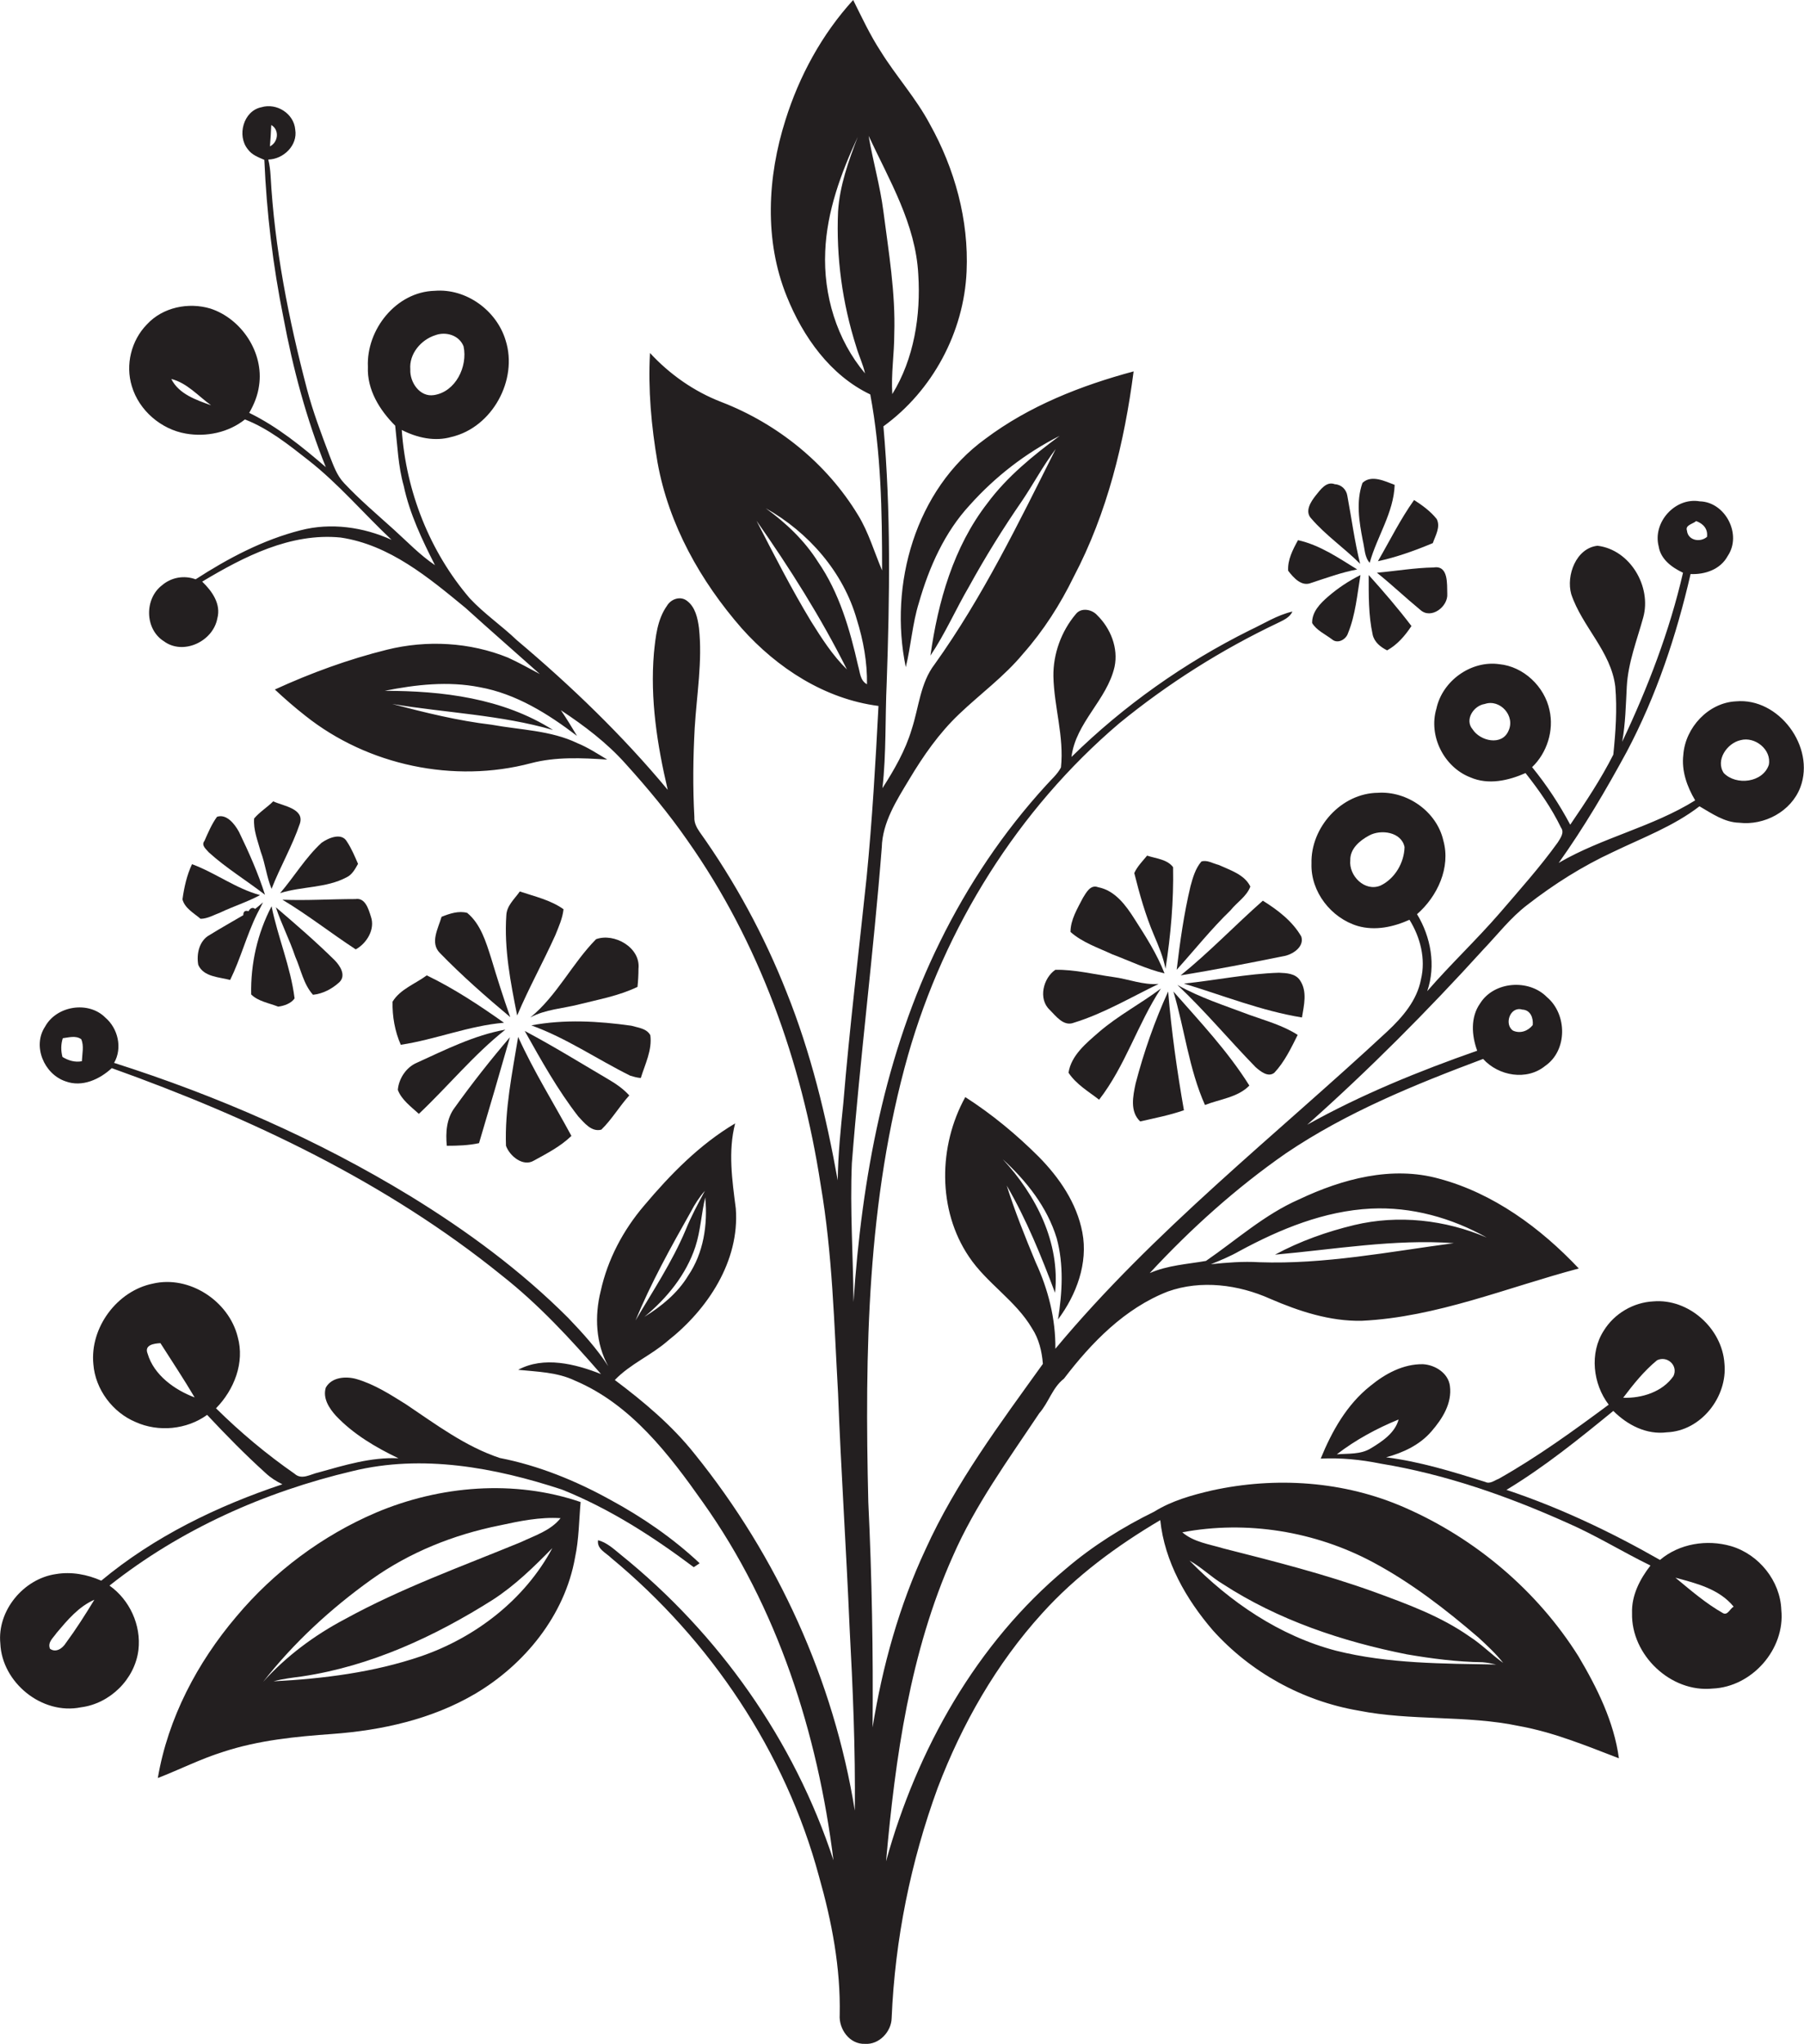<?xml version="1.0" encoding="utf-8"?>
<!-- Generator: Adobe Illustrator 19.2.0, SVG Export Plug-In . SVG Version: 6.00 Build 0)  -->
<svg version="1.1" id="Layer_1" xmlns="http://www.w3.org/2000/svg" xmlns:xlink="http://www.w3.org/1999/xlink" x="0px" y="0px"
	 viewBox="0 0 548.7 621.3" enable-background="new 0 0 548.7 621.3" xml:space="preserve">
<g>
	<path fill="#231F20" d="M528,213.2c-8.4,0.4-15.4,8-16,16.2c-0.6,4.9,1.1,9.7,3.6,13.9c-13,8.1-28.3,11.3-41.5,19
		c7.7-10.8,14.4-22.2,20.7-33.8c9-17,15.1-35.3,19.4-54c4.4,0.2,9.1-1.4,11.3-5.5c4.4-6.5-0.7-16.4-8.5-16.6
		c-7.5-1.3-14.4,6.4-12.5,13.7c0.6,3.9,4,6.4,7.4,8c-4.1,17.8-10.7,34.9-18.5,51.4c1-5.5,1.1-11.2,1.4-16.8c0.4-7.3,3.1-14.1,5-21
		c2.6-9.4-4-20.6-13.9-21.8c-6.5,0.7-9.6,9-8,14.7c3.3,9.9,12.1,17.4,13.4,28.1c0.6,6.9,0.1,13.9-0.6,20.7
		c-3.8,7.5-8.4,14.4-13.1,21.3c-3.3-6.2-7.2-12.1-11.6-17.5c4.5-4.3,6.7-11.1,5.3-17.3c-1.5-7.2-7.9-13.3-15.3-14
		c-8.6-1.2-17.3,5.1-19.1,13.5c-2.5,8.3,2.3,17.8,10.3,20.9c5.5,2.4,11.6,1,16.8-1.3c4.1,5.2,7.9,10.6,10.8,16.6
		c1.1,1.5-0.2,3.2-1,4.5c-5.4,7.5-11.6,14.4-17.6,21.4c-7.1,8.2-15,15.6-22.1,23.8c2.7-7.8,1.1-16.5-3.1-23.4
		c6.2-5.4,10.3-14.2,8-22.4c-2-8.8-11-15.1-19.9-14.5c-11.1,0.1-20.5,10.5-20.2,21.5c-0.3,8.6,6,16.6,14.1,19
		c5.3,1.5,10.8,0.3,15.7-1.9c3.3,5.3,5,11.9,3.5,18.1c-1.2,6.4-5.6,11.5-10.2,15.8c-34.1,31.7-71.1,60.6-101,96.5
		c0.1-9.1-2.2-18.1-6-26.3c-3.2-7.7-6.3-15.4-8.8-23.3c6,10.3,10.5,21.4,14.7,32.6c1.6-15.3-5.8-29.7-15.9-40.6
		c7.2,6.6,13.5,14.5,16.4,24c2.2,8.1,1.7,16.5,0.4,24.7c5.6-7.5,9.2-17.1,7.4-26.5c-1.7-8.9-7-16.6-13.2-22.9
		c-6.8-6.8-14.3-13-22.4-18.2c-8.2,14.8-8.5,34.3,1.1,48.5c5.4,8.1,14.2,13.3,19.2,21.8c2.1,3.2,3,7,3.3,10.8
		c-13,18.1-26.5,36.1-35.7,56.4c-8,17.1-13.1,35.5-16.1,54.1c0.2-22.8-0.2-45.7-1.3-68.5c-1.1-45.5-0.4-91.8,12.1-135.9
		c11.1-38.8,33.4-74.6,64.2-100.8c14.8-12.1,31.1-22.4,48.4-30.6c1.6-0.8,3.5-1.6,4.3-3.4c-4.7,1.1-8.7,3.7-13,5.7
		c-19.9,9.9-38.3,22.9-54.2,38.5c1.3-10.5,10.8-17.3,13.1-27.4c1.2-5.7-1.2-11.7-5.3-15.7c-1.6-1.8-4.9-2.4-6.5-0.3
		c-4.4,5.2-6.9,12.1-6.8,18.9c0.2,9.3,3.3,18.3,2.3,27.7c-1.1,2.1-2.9,3.6-4.5,5.4c-13,14.2-23.8,30.3-32.3,47.6
		c-16.8,34-23.8,71.9-26.3,109.5c-0.1-14-1.1-28.1-0.5-42.2c2.5-32,6.6-64,9.1-96c0.2-7.6,4.5-14.3,8.3-20.6
		c4.3-7.2,9.1-14.1,15.2-19.9c6.5-6.2,13.8-11.5,19.5-18.4c6.2-7,11.3-15,15.4-23.4c10.2-19.4,15.4-40.9,18.2-62.4
		c-16,4.3-31.8,10.5-45.1,20.5c-21.3,15.4-29.4,44.4-24.2,69.4c1.6-6.5,2-13.2,4-19.6c3.1-10.8,7.8-21.4,15.5-29.7
		c7.7-8.6,17-15.8,27.3-21c-8.1,6-16,12.4-22,20.5c-10.3,13.3-15,29.9-17.3,46.3c4.5-6.7,7.7-14.1,11.8-21.1
		c4.9-8.9,10.3-17.6,16.1-26c3.5-5.2,6.4-10.7,10.2-15.7c-11.2,22.3-22.2,45-36.8,65.4c-4.4,5.7-4.8,13.1-7,19.8
		c-1.9,6.4-5.3,12.3-8.9,17.9c1.2-10.6,0.8-21.4,1.3-32.1c0.9-25.9,1.3-52-1-77.9c14.9-10.8,24.5-28.6,25.3-47.1
		c0.7-15.6-3.6-31.2-11.2-44.8c-4.2-7.9-10.3-14.6-15-22.2c-3.2-4.9-5.7-10.3-8.3-15.5c-9.5,10.4-16.4,23.1-20.6,36.5
		c-5.5,17.3-6.5,36.6,0.4,53.6c4.9,12.2,13.2,24,25.4,29.8c3.3,17.6,3.6,35.6,3.6,53.5c-2.4-5.6-4.1-11.6-7.3-16.8
		c-9.5-15.7-24.5-27.8-41.6-34.4c-8.3-3.2-15.7-8.4-21.7-14.9c-0.6,11.1,0.4,22.3,2.3,33.3c3.4,18.9,13.1,36.1,25.6,50.4
		c10.8,12.1,25.3,21.5,41.6,23.6c-0.9,17.3-1.9,34.7-3.6,52c-2.4,22.9-5.2,45.8-7.1,68.8c-0.8,7.8-1.6,15.6-1.7,23.4
		c-3.5-19.5-8.2-38.9-15.6-57.3c-6.8-17.2-15.7-33.6-26.4-48.6c-0.9-1.3-1.7-2.8-1.6-4.5c-0.5-9-0.4-18.1,0.1-27.1
		c0.6-10.1,2.4-20.3,1.3-30.4c-0.4-3-1.1-6.4-3.7-8.3c-2-1.5-4.8-0.5-6,1.5c-3,4.2-3.5,9.5-4,14.4c-1.2,14,1,28,4.2,41.6
		c-13.8-16.6-29.4-31.6-45.9-45.5c-4.6-4.4-9.9-8-14.3-12.7c-12.2-14.2-19.4-32.5-20.7-51.2c4.7,2.4,10.1,3.6,15.2,2.1
		c12.3-2.9,20.2-17.3,16.4-29.3c-2.7-9.1-12-15.9-21.6-15.1c-11.7,0.3-20.8,11.8-20.3,23.1c-0.3,7,3.6,13.2,8.3,17.9
		c0.7,6.1,0.9,12.3,2.6,18.3c1.8,8.5,5.6,16.4,9.5,24.1c-4.6-3.1-8.5-7.2-12.6-10.9c-5.1-4.6-10.3-9-15-14c-2.3-2.4-3.3-5.5-4.5-8.5
		c-2.5-6.6-5-13.2-6.8-20c-5.6-21.3-9.9-43-11.1-65c-0.1-1.7-0.3-3.3-0.7-4.9c4.6-0.1,9-4.3,8.2-9.1c-0.4-4.9-5.7-8.2-10.3-6.8
		c-5.5,1.1-7.5,8.7-4.1,12.8c1.2,1.7,3.2,2.4,5,3.2c0.7,16.1,2.6,32.1,5.8,47.9c2.9,15.5,7,30.9,12.9,45.5
		c-7.2-6.2-14.7-12.3-23.3-16.5c1.5-2.6,2.6-5.3,3-8.3c1.5-10-5.3-20.3-14.8-23.4c-6.7-2-14.5-0.4-19.3,4.8
		c-4.8,4.9-6.6,12.3-4.6,18.8c2.2,7.4,8.9,13.1,16.4,14.4c6.2,1.1,13-0.3,18-4.3c7.2,2.8,13.3,7.7,19.3,12.4
		c9.2,7.2,16.8,16.2,25.3,24.2c-8.6-3.9-18.5-5.3-27.7-2.9c-11.4,2.9-22,8.5-31.9,14.9c-3.5-1.3-7.4-0.6-10.2,1.8
		c-5.4,4.1-5.3,13.3,0.5,17c5.9,4.4,15,0.1,16.3-6.9c1.2-4.4-1.6-8.3-4.6-11.2c12.7-7.6,26.9-14.9,42.1-13.4
		c14.9,2.2,26.8,12.2,38,21.4c7.5,6.8,15.1,13.4,22.6,20.1c-3.2-1.7-6.4-3.5-9.7-5c-11.6-4.7-24.7-5.4-36.8-2.4
		c-11.7,2.9-23.2,7.1-34.1,12.1c3,2.8,6.1,5.5,9.3,8c19,15.1,45.2,20.6,68.6,14.4c7.6-2,15.5-1.6,23.2-1.1c-3-1.8-5.9-3.7-9.1-5
		c-8.1-3.9-17.4-4-26.1-5.6c-10.2-1.2-20.3-3.7-30.2-6.3c16.3,2.7,33,3.3,48.9,7.9C152.9,212.2,134.5,210,117,210
		c9.5-1.9,19.3-3,28.9-1.1c11.1,2,20.8,8.1,29.6,14.8c-1.6-2.7-3.2-5.3-4.9-7.8c7.1,4.7,14,9.9,19.7,16.3
		c6.7,7.4,13.1,15.1,18.8,23.3c21.8,30.9,34.8,67.4,40.5,104.6c3.6,21,4.1,42.2,5.3,63.4c0.9,23.7,2.5,47.4,3.5,71.1
		c1,18.6,1.8,37.2,1.6,55.8c-6.4-39.6-23.5-77.2-48.7-108.4c-6.9-8.7-15.5-15.9-24.3-22.5c4.7-4.9,11.1-7.5,16.1-11.9
		c12.1-9.5,21.9-24.2,20.7-40.2c-1.1-8.6-2.4-17.4-0.2-25.9c-10.8,6.4-19.7,15.5-27.7,25c-6.4,7.5-11.1,16.4-13.2,26
		c-1.9,7.6-1.5,15.9,2.3,22.8c-3.5-5.4-7.8-10.1-12.2-14.7c-14.3-14.3-30.7-26.4-48-37c-28.2-17.2-58.7-30.5-90.1-40.5
		c2.6-4.5,1.2-10.5-2.7-13.8c-5.1-5.1-14.8-3.6-18.3,2.8c-3.9,5.9-0.3,14.4,6.2,16.6c5.1,1.9,10.4-0.6,14.1-4
		c42.2,15.1,83.5,34.6,118.6,63c11.2,8.8,20.9,19.3,30.2,30c-7.8-3.1-17.4-5.5-25.2-1.3c5.8,0.6,11.9,0.7,17.3,3.3
		c17,7.2,28.6,22.4,38.9,37c22.7,31.9,34.9,70.2,39.7,108.8c-11.9-36.4-34.9-68.9-64.7-92.9c-2.1-1.7-4.2-3.7-6.9-4.4
		c-0.4,2.7,2.4,3.8,4,5.4c30.1,24.9,53,58.9,63.2,96.8c3.9,13.7,6.6,27.8,6.3,42.1c-0.3,4.3,3,9,7.7,8.8c4.3,0.3,8-3.7,8.1-7.8
		c1-23.9,5.8-47.6,14-70c7.4-19.4,17.8-37.7,31.8-53.1c10.3-11.4,22.7-20.5,35.9-28.3c1.3,12.6,7.9,24.1,16,33.5
		c11.5,12.8,27.3,21.5,44.3,24.4c16.1,3.2,32.8,1.3,48.9,4.7c10.5,1.9,20.4,6,30.3,9.8c-1.5-11.1-6.6-21.4-12.3-31
		c-12.5-19.9-31.3-35.8-52.8-45.2c-18.4-8.1-39.3-9.5-58.8-5.2c-6,1.4-12.1,3.1-17.4,6.4c-9.6,4.7-18.7,10.4-26.8,17.3
		c-27.3,22.7-45.4,55-54.8,89c2.8-31.5,7.3-63.6,20.3-92.7c6.8-15.6,16.9-29.4,26.3-43.5c2.9-3.3,4-7.8,7.5-10.5
		c8.4-11,18.5-21.4,31.6-26.5c10.1-3.6,21.5-2.1,31.1,2.2c8.8,3.8,18.2,6.9,27.9,6.7c22.8-1.1,44.1-10.1,66-15.9
		c-11.6-12.3-26-22.9-42.5-27.3c-14.4-4-29.5,0.1-42.6,6.3c-10.5,4.6-19,12.3-28.3,18.7c-5.7,1-11.6,1.3-17.1,3.7
		c12.5-13.5,26.3-25.9,41.4-36.4c18.5-12.5,39.2-20.9,60-28.7c4.7,5.2,13.3,6.7,18.9,2.1c6.8-4.7,6.7-15.7,0.5-20.9
		c-5.5-5.6-16.1-4.8-20.3,1.9c-3,4.2-2.6,9.8-0.9,14.4c-17.7,6.2-35.2,13.3-51.7,22.5c18.8-16.7,36.6-34.6,53.5-53.2
		c4.4-4.6,8.3-9.7,13.4-13.6c8.1-6.3,16.8-11.8,26.1-16.1c8.9-4.3,18.4-7.8,26.3-13.9c3.8,2.2,7.6,4.9,12.1,5
		c7.6,0.9,15.8-3.4,18.6-10.8C552.2,227,541,212,528,213.2z M515.9,158.4c2.2,0.8,3.6,2.4,3.3,4.8c-2.1,1.8-5.8,1.1-6.1-1.9
		C512.5,159.6,514.9,159.3,515.9,158.4z M458.8,222.2c-2,4.6-8.6,3.1-10.9-0.5c-2.5-2.9,0.3-7.2,3.7-7.7
		C456.2,212.4,461,217.6,458.8,222.2z M419.9,269.2c-4.8,2-9.7-3-9.2-7.7c-0.1-3.5,2.9-6,5.7-7.5c3.6-2,9.9-1.1,10.8,3.5
		C427.1,262.2,424.3,267.1,419.9,269.2z M251,76.4c0.5-12.2,4.8-23.8,9.9-34.8c-2.8,7.3-5.5,14.8-6,22.7c-0.6,13.9,1.3,27.8,5.5,41
		c0.8,2.8,2.1,5.4,2.7,8.2C254.5,103.3,250.4,89.7,251,76.4z M264.2,41.3c6.3,13.5,14.3,26.8,15.1,42.1c0.8,12.5-1.3,25.7-7.9,36.4
		c-0.4-6.1,0.6-12.2,0.6-18.3c0.4-12.5-1.7-24.8-3.3-37.2C267.7,56.5,265.5,49,264.2,41.3z M246.7,188.9c-6-9.9-11.3-20.3-16.6-30.6
		c10.1,14.4,19.6,29.4,27.5,45.2C253.2,199.2,249.9,194,246.7,188.9z M261,202.4c-2.5-11-5.7-22.2-12.2-31.6
		c-4.1-6.5-9.7-11.8-15.9-16.3c13,7.3,23.6,19.4,27.7,33.8c2,6.4,3.2,13,3.1,19.7C261.6,206.9,261.6,204.4,261,202.4z M132.4,101.9
		c3.2-1.2,7.3,0,8.6,3.4c1.3,6.1-2.4,13.8-9,14.8c-4.3,0.7-7.4-3.9-7.2-7.8C124.4,107.6,128,103.3,132.4,101.9z M82.5,38
		c2.5,1.4,2.2,5.2-0.4,6.5C82.3,42.3,82.4,40.1,82.5,38z M52.1,115.2c4.8,1.2,8.2,5.2,12.1,8C59.7,121.6,54.4,119.8,52.1,115.2z
		 M209.3,387.8c-3.2,5.3-8.1,9.3-13.3,12.5c6.8-5.6,12.7-12.8,15.5-21.3c1.6-4.9,1.8-10,3-15C215.3,372.3,214,380.9,209.3,387.8z
		 M210.1,368.4c1.2-2.3,2.6-4.5,4.3-6.4c-2.1,3.9-4.2,7.8-5.9,12c-4.1,9.7-9.9,18.4-15.2,27.4C198,390,204,379.2,210.1,368.4z
		 M24.9,322.6c-2.1,0.4-4.1-0.2-5.9-1.3c-0.5-1.9-0.5-3.8,0.1-5.7c1.8-0.2,3.9-0.9,5.6,0.3C25.6,317.9,25,320.3,24.9,322.6z
		 M406.4,501.8c-17.2-4.5-32.3-14.8-44.6-27.4c3.6,2,6.6,5,10.1,7.1c16.9,11,36.4,17.5,56,21.4c7.6,1.3,15.3,2.3,23,2.4
		c1.4,0.1,2.8,0.4,4.2,0.7C439,505.7,422.4,505.8,406.4,501.8z M417.6,474.9c11.6,6.2,22.1,14.3,32.1,22.9c2.6,2.4,5.3,4.9,7.5,7.7
		c-3.5-2.5-6.6-5.7-10.2-8c-8.8-6.2-19-9.9-29.1-13.6c-15-5.4-30.4-9.3-45.8-13.2c-4.3-1.3-9-1.9-12.5-4.9
		C379.2,462.1,400,465.5,417.6,474.9z M377,380.3c12.4-6.7,25.8-12.2,40-12.9c12.3-0.6,24.5,2.8,35.2,8.8c-12.6-5.4-26.9-7-40.3-3.8
		c-8.3,2-16.5,4.9-24.1,9c18.1-1.6,36.2-4.8,54.4-3.5c-19.6,2.6-39.3,6.5-59.2,5.8c-4.9-0.3-9.8,0.1-14.7,0.6
		C371.3,383.1,374.2,381.9,377,380.3z M463,306.9c2.5,0.1,3.4,2.5,3.2,4.7c-1.4,1.8-3.8,2.7-6,1.7
		C457.4,311.4,459.3,305.8,463,306.9z M538,232.5c-1.8,5.4-9.9,6.4-13.7,2.5c-2.6-3.9,1-9.1,5.1-10
		C533.8,223.8,538.9,227.9,538,232.5z"/>
	<path fill="#231F20" d="M416.6,171.1c2.2-8,7.3-15.2,7.6-23.7c-2.9-1.1-7.1-3.2-9.8-0.6c-2,5.7-1,11.8,0.1,17.5
		C415.1,166.7,415,169.3,416.6,171.1z"/>
	<path fill="#231F20" d="M413.7,171.4c-1.7-6.8-2.6-13.8-3.9-20.7c-0.3-1.9-1.8-3.4-3.8-3.5c-2.6-1-4.4,1.7-5.8,3.4
		c-1.5,1.9-3.5,4.9-1.3,7.1C403.2,162.7,408.9,166.6,413.7,171.4z"/>
	<path fill="#231F20" d="M435.8,165.1c0.8-2.3,2.4-4.9,1.2-7.3c-1.9-2.4-4.4-4.2-6.9-5.8c-4.2,5.9-7.4,12.4-11,18.6
		C424.7,169.4,430.3,167.4,435.8,165.1z"/>
	<path fill="#231F20" d="M398.8,177.2c4.6-1.5,9.2-3.2,14-4.1c-5.7-3.5-11.3-7.4-18-8.9c-1.6,2.9-3.2,6-3,9.3
		C393.5,175.7,395.9,178.4,398.8,177.2z"/>
	<path fill="#231F20" d="M436.1,172.5c-5.8,0.1-11.6,1.1-17.3,1.6c4.5,3.6,8.7,7.6,13.2,11.3c3.3,3,8.5-1,8.2-4.9
		C440.1,177.6,440.6,171.8,436.1,172.5z"/>
	<path fill="#231F20" d="M399.1,189.4c1.3,2.2,4,3.4,6.1,5c1.7,1.4,4.2,0,4.8-1.9c2.3-5.6,2.8-11.8,3.8-17.7c-3.6,1.8-6.9,4-9.9,6.6
		C401.6,183.4,399,186,399.1,189.4z"/>
	<path fill="#231F20" d="M417.5,192.9c0.5,2.3,2.4,3.8,4.4,4.8c3.1-1.7,5.5-4.5,7.4-7.4c-4.1-5.4-8.5-10.5-13-15.5
		C416.3,180.8,416.2,186.9,417.5,192.9z"/>
	<path fill="#231F20" d="M83.1,243.6c-1.8,1.8-4.1,3.2-5.8,5.2c-0.3,3.4,1.1,6.8,2,10.1c1.4,3.7,1.8,7.7,3.3,11.3
		c2.6-6.7,6.3-13,8.6-19.8C92.7,245.8,86.1,245,83.1,243.6z"/>
	<path fill="#231F20" d="M66,248.3c-1.6,2.2-2.7,4.8-3.8,7.3c-1.1,1.4,0.5,2.5,1.3,3.5c5.3,4.8,11.4,8.5,17.1,12.9
		c-2.1-6.6-4.9-12.9-7.9-19.1C71.4,250.5,68.9,247.3,66,248.3z"/>
	<path fill="#231F20" d="M97.8,256.2c-4.9,4.5-8.3,10.3-12.6,15.3c6.6-2.1,14-1.5,20.2-4.8c1.7-0.8,2.6-2.5,3.5-4.1
		c-1-2.3-2-4.7-3.4-6.8C103.9,253,99.9,254.7,97.8,256.2z"/>
	<path fill="#231F20" d="M354.5,294.5c1.6-10.2,2.5-20.6,2.3-30.9c-1.8-2.4-5.2-2.6-7.9-3.5c-1.4,1.7-3,3.3-3.9,5.3
		c1.6,6.4,3.4,12.8,6,18.9C352.4,287.6,353.8,290.9,354.5,294.5z"/>
	<path fill="#231F20" d="M370.6,262.9c-1.7-0.4-3.5-1.6-5.2-1c-1.8,2.1-2.6,4.9-3.3,7.5c-2,8.4-3.2,16.9-4.2,25.4
		c5.5-6.1,10.5-12.4,16.4-18.1c1.9-2.4,4.9-4.2,6-7.2C378.5,265.8,374.1,264.5,370.6,262.9z"/>
	<path fill="#231F20" d="M55.5,273.4c0.7,2.7,3.5,4.2,5.5,5.9c2.1,0,4.1-1.2,6-1.9c4-1.9,8.2-3.2,12.1-5.3c-7.4-2-13.6-6.8-20.7-9.4
		C56.8,266.1,56,269.8,55.5,273.4z"/>
	<path fill="#231F20" d="M334,269.7c-2.3-0.9-3.6,1.6-4.6,3.2c-1.7,3.3-3.8,6.7-3.8,10.4c3.6,3.2,8.4,4.8,12.7,6.8
		c5.3,2,10.4,4.5,15.9,5.8c-2.3-5.9-5.7-11.2-9.1-16.5C342.5,275.3,339.2,270.7,334,269.7z"/>
	<path fill="#231F20" d="M154,278.3c-0.7,10.2,1.3,20.4,3.3,30.4c3.5-8.3,7.9-16.2,11.6-24.4c1-2.5,2.2-5.1,2.5-7.9
		c-3.9-2.8-8.8-3.9-13.3-5.4C156.5,273.3,154.1,275.3,154,278.3z"/>
	<path fill="#231F20" d="M112.8,278.6c-0.7-2.2-1.7-5.8-4.7-5.3c-7.4,0-14.8,0.5-22.2,0.2c7.7,4.6,14.8,10.2,22.3,15.1
		C111.5,286.8,114.2,282.5,112.8,278.6z"/>
	<path fill="#231F20" d="M77.6,276.3c-0.8-0.7-1.6-0.1-2,0.7c-1-0.3-1.6,0-1.6,1.2c-3.4,2-6.8,3.9-10.2,6c-3.2,1.7-4.1,5.8-3.5,9.1
		c1.6,3.7,6.4,3.7,9.7,4.6c3.2-6.5,5-13.6,8.2-20.1c0.6-1.1,1.2-2.3,1.8-3.5C79.2,275,78.4,275.7,77.6,276.3z"/>
	<path fill="#231F20" d="M390.2,290.7c2.8-0.4,6.6-2.8,5.6-6c-2.7-4.7-7.2-8.1-11.7-10.9c-8.4,7.4-16.2,15.6-25,22.7
		C369.5,294.8,379.8,292.8,390.2,290.7z"/>
	<path fill="#231F20" d="M89.6,303.5c-1.2-9.6-5.1-18.6-7-28c-4.3,8.2-6.4,17.5-6.2,26.8c2.1,2.1,5.4,2.6,8.2,3.7
		C86.4,305.8,88.6,305,89.6,303.5z"/>
	<path fill="#231F20" d="M95.2,302.4c3-0.3,5.8-1.8,8-3.8c2.2-2.1,0.2-5.1-1.5-6.8c-5.7-5.6-11.7-10.8-17.8-16
		c1.7,5.1,4.2,9.9,5.9,15C91.5,294.6,92.3,299.2,95.2,302.4z"/>
	<path fill="#231F20" d="M142.1,277.5c-2.6-0.7-5.3,0.2-7.8,1.2c-1,3.5-3.6,7.9-0.5,11c6.7,6.9,14,13.3,21.4,19.5
		c-2.1-5.9-4-11.9-5.8-17.9C147.8,286.3,146.2,280.9,142.1,277.5z"/>
	<path fill="#231F20" d="M181.3,285.5c-7.3,7.4-11.9,17.2-20,23.8c4.6-2.5,9.9-2.7,14.9-4c6-1.5,12.1-2.6,17.7-5.3
		c0.2-1.9,0.3-3.7,0.3-5.5C194.9,288,186.8,283.5,181.3,285.5z"/>
	<path fill="#231F20" d="M319.3,307c1.9,1.9,4.2,5.1,7.3,3.9c9.1-2.8,17.3-7.7,25.8-11.8c-4.7,0.4-9.2-1.5-13.8-2.1
		c-5.8-0.8-11.7-2.3-17.6-2.2C317.3,297.3,315.7,303.7,319.3,307z"/>
	<path fill="#231F20" d="M395.4,298c-1.4-2.1-4.1-2.2-6.4-2.3c-9.7,0.3-19.2,2.3-28.9,3.3c11.9,3.6,23.6,8.3,35.9,10.3
		C396.6,305.6,397.7,301.4,395.4,298z"/>
	<path fill="#231F20" d="M119.4,304.5c-0.1,4.5,0.7,9,2.5,13.1c10.6-1.6,20.7-5.8,31.4-6.7c-7.5-5.3-15.2-10.4-23.5-14.4
		C126.3,299.1,121.7,300.7,119.4,304.5z"/>
	<path fill="#231F20" d="M387.6,326.1c3.1-3.3,5.1-7.5,7.1-11.5c-4.5-2.9-9.7-4.3-14.7-6.1c-7.4-2.8-15-5.2-21.9-9.1
		c8.4,7.9,15.8,16.8,23.8,25C383.4,325.7,385.7,327.6,387.6,326.1z"/>
	<path fill="#231F20" d="M334.3,334.3c8-10.3,11.7-23,18.8-33.8c-6.1,4.6-13,8.2-18.8,13.2c-3.9,3.4-8.5,7.1-9.3,12.4
		C327.4,329.7,331.1,331.8,334.3,334.3z"/>
	<path fill="#231F20" d="M360.1,337.5c-2.1-12-3.8-24-4.8-36.1c-4.1,9-7.4,18.4-9.9,28c-0.8,3.8-1.8,8.5,1.4,11.5
		C351.2,339.9,355.8,339,360.1,337.5z"/>
	<path fill="#231F20" d="M380,330c-6.5-10.4-15.1-19.5-23.1-28.6c3.4,11.4,4.7,23.5,9.6,34.5C371.1,334.1,376.5,333.6,380,330z"/>
	<path fill="#231F20" d="M194.9,327.7c1.3-4.2,3.5-8.5,2.9-13c-1.1-2.1-3.8-2.3-5.8-2.9c-10-1.4-20.3-2-30.4-0.1
		c10.6,3.8,20,10.3,30.1,15.3C192.7,327.3,193.7,327.6,194.9,327.7z"/>
	<path fill="#231F20" d="M153.7,313c-9.5,1.7-18.2,6.1-27,10.1c-3.2,1.4-5.4,4.8-5.7,8.2c1.1,3,4,5.1,6.4,7.3
		C136.3,330.2,144.1,320.6,153.7,313z"/>
	<path fill="#231F20" d="M182.9,343.4c3.2-3.1,5.5-7.1,8.5-10.4c-1.8-2-4-3.5-6.2-4.8c-8.5-5-16.9-10.2-25.6-14.8
		c5,8.9,10,17.9,16.3,26C177.7,341.3,179.9,344.2,182.9,343.4z"/>
	<path fill="#231F20" d="M145.7,347.5c3.2-10.7,6.3-21.4,9.4-32.2c-5.9,6.9-11.5,14-16.8,21.4c-2.5,3.3-2.8,7.6-2.4,11.6
		C139.1,348.3,142.5,348.2,145.7,347.5z"/>
	<path fill="#231F20" d="M162.4,352.8c4-2.2,8.1-4.3,11.4-7.5c-5.4-10-11.5-19.7-16.2-30.1c-1.8,11-4.1,22-3.7,33.1
		C155,351.4,159.1,354.8,162.4,352.8z"/>
	<path fill="#231F20" d="M33.3,482c21.6-17.1,47.2-28.5,73.9-34.8c21.2-5.2,43.3-1.1,63.7,5.6c14.5,5.8,27.7,14.3,40.1,23.6
		c0.5-0.3,1.4-0.9,1.8-1.2c-8.1-7.6-17.4-14-27.2-19.3c-10.5-5.8-21.8-10.4-33.6-12.7c-10.5-3.5-19.4-10.2-28.5-16.3
		c-4.8-3-9.6-6.1-15.1-7.7c-3.2-0.9-7.5-0.6-9.3,2.6c-1,3.2,1,6.3,3.1,8.6c5.3,5.6,12.1,9.6,19,12.9c-8.3-0.4-16.4,2.1-24.3,4.3
		c-2.4,0.5-5.1,2.4-7.3,0.4c-8.5-5.9-16.5-12.6-23.9-19.9c5.5-5.6,8.8-13.9,6.6-21.7c-2.7-10.9-14.7-18.8-25.8-16.2
		c-10.9,2.2-19.2,13.4-18.1,24.5c0.6,7.7,5.9,14.7,12.9,17.6c6.9,3.1,15.5,2.3,21.7-2.2c5.7,6.1,11.6,12.1,17.8,17.7
		c1.5,1.4,3.2,2.5,5.1,3.4c-19.8,6.6-39,15.9-55.1,29.3c-4.3-1.9-9.1-2.8-13.8-2c-9.8,1.4-17.9,11.1-16.9,21.1
		c0.5,11.9,12.7,21.8,24.5,19.4c8.8-1.1,16.4-8.5,17.5-17.4C43,494,39.4,486.3,33.3,482z M44.9,411.5c-1.1-2.7,2-3.1,3.9-3.2
		c3.5,5.5,7.1,10.9,10.4,16.5C53.1,422.5,46.8,418,44.9,411.5z M20,499.5c-1,1.6-3,3-4.8,1.7c-0.8-2,1-3.3,2-4.8
		c3.3-3.9,6.7-8,11.5-10.1C25.9,490.9,23.1,495.3,20,499.5z"/>
	<path fill="#231F20" d="M526.5,470c-7.3-2.1-15.7-0.8-21.6,4.2c-14.9-8.5-30.5-15.9-46.7-21.3c11.6-7,22.1-15.5,32.5-24
		c4.3,4.3,10.1,7.3,16.3,6.5c10.4-0.4,18.5-10.8,17.5-20.9c-0.7-10.7-10.9-19.8-21.6-18.9c-6.1,0.3-11.9,3.7-15.1,8.9
		c-4.4,6.8-3.3,16.2,1.5,22.5c-10.8,8-21.7,15.9-33.4,22.5c-1.3,0.5-2.7,1.7-4.1,1c-9.9-3.1-19.9-6.2-30.2-7.5
		c5.2-1.4,10.3-3.8,13.8-7.9c3.3-3.8,6.3-8.5,5.6-13.8c-0.5-3.9-4.5-6.4-8.2-6.6c-6-0.1-11.5,2.9-16,6.6
		c-7.2,5.7-11.7,13.8-15.1,22.1c6.1-0.3,12.2,0.3,18.1,1.5c19.6,3.2,38.5,9.8,56.6,17.9c8.8,3.8,17,8.9,25.6,13.1
		c-3.2,4.1-5.8,9.1-5.6,14.5c-0.3,12.7,11.8,24.2,24.5,22.9c12-0.5,22.1-12,20.9-23.9C541.5,480.6,535,472.5,526.5,470z M504,413.5
		c3.1-1.5,6.5,1.6,5,4.8c-3.3,4.8-9.6,6.8-15.3,6.6C496.8,420.8,500,416.8,504,413.5z M416.9,440.3c-3.1,1.9-6.8,1.5-10.3,1.8
		c5.7-4.4,12.2-7.9,18.8-10.6C424.3,435.6,420.4,438.2,416.9,440.3z M524.1,490.4c-5.3-3-9.9-7-14.5-10.8c6.3,1.7,13.3,3.4,17.7,8.8
		C526.2,489,525.5,491.1,524.1,490.4z"/>
	<path fill="#231F20" d="M114.4,459.8c-16.4,7-31.1,18-42.5,31.6c-11.9,14-20.8,30.9-23.9,49.1c6.7-2.6,13.2-5.9,20-8
		c10.7-3.5,21.9-4.6,33.1-5.4c15.1-1.1,30.3-4.5,43.4-12.2c15.1-8.9,27.3-23.9,30.4-41.4c1.2-5.6,1.2-11.3,1.7-16.9
		C156.4,449.7,133.8,451.6,114.4,459.8z M128,503.5c-14.4,4.9-29.6,6.8-44.8,7.6c2.9-0.8,5.8-1.1,8.7-1.5
		c20.8-3.1,40.3-12.1,58-23.3c6.8-4.4,12.5-10,18.1-15.7C159.6,486.3,144.6,497.8,128,503.5z M170.5,461.5c-3,3.8-7.9,5.3-12.1,7.3
		c-18,7.4-36.4,14-53.5,23.4c-9.3,4.9-17.9,11.3-24.9,19.1c9.3-11.9,20.6-22.3,32.9-31.1c11.6-8.3,25.1-13.7,39.1-16.5
		C158,462.4,164.2,461.1,170.5,461.5z"/>
</g>
</svg>
